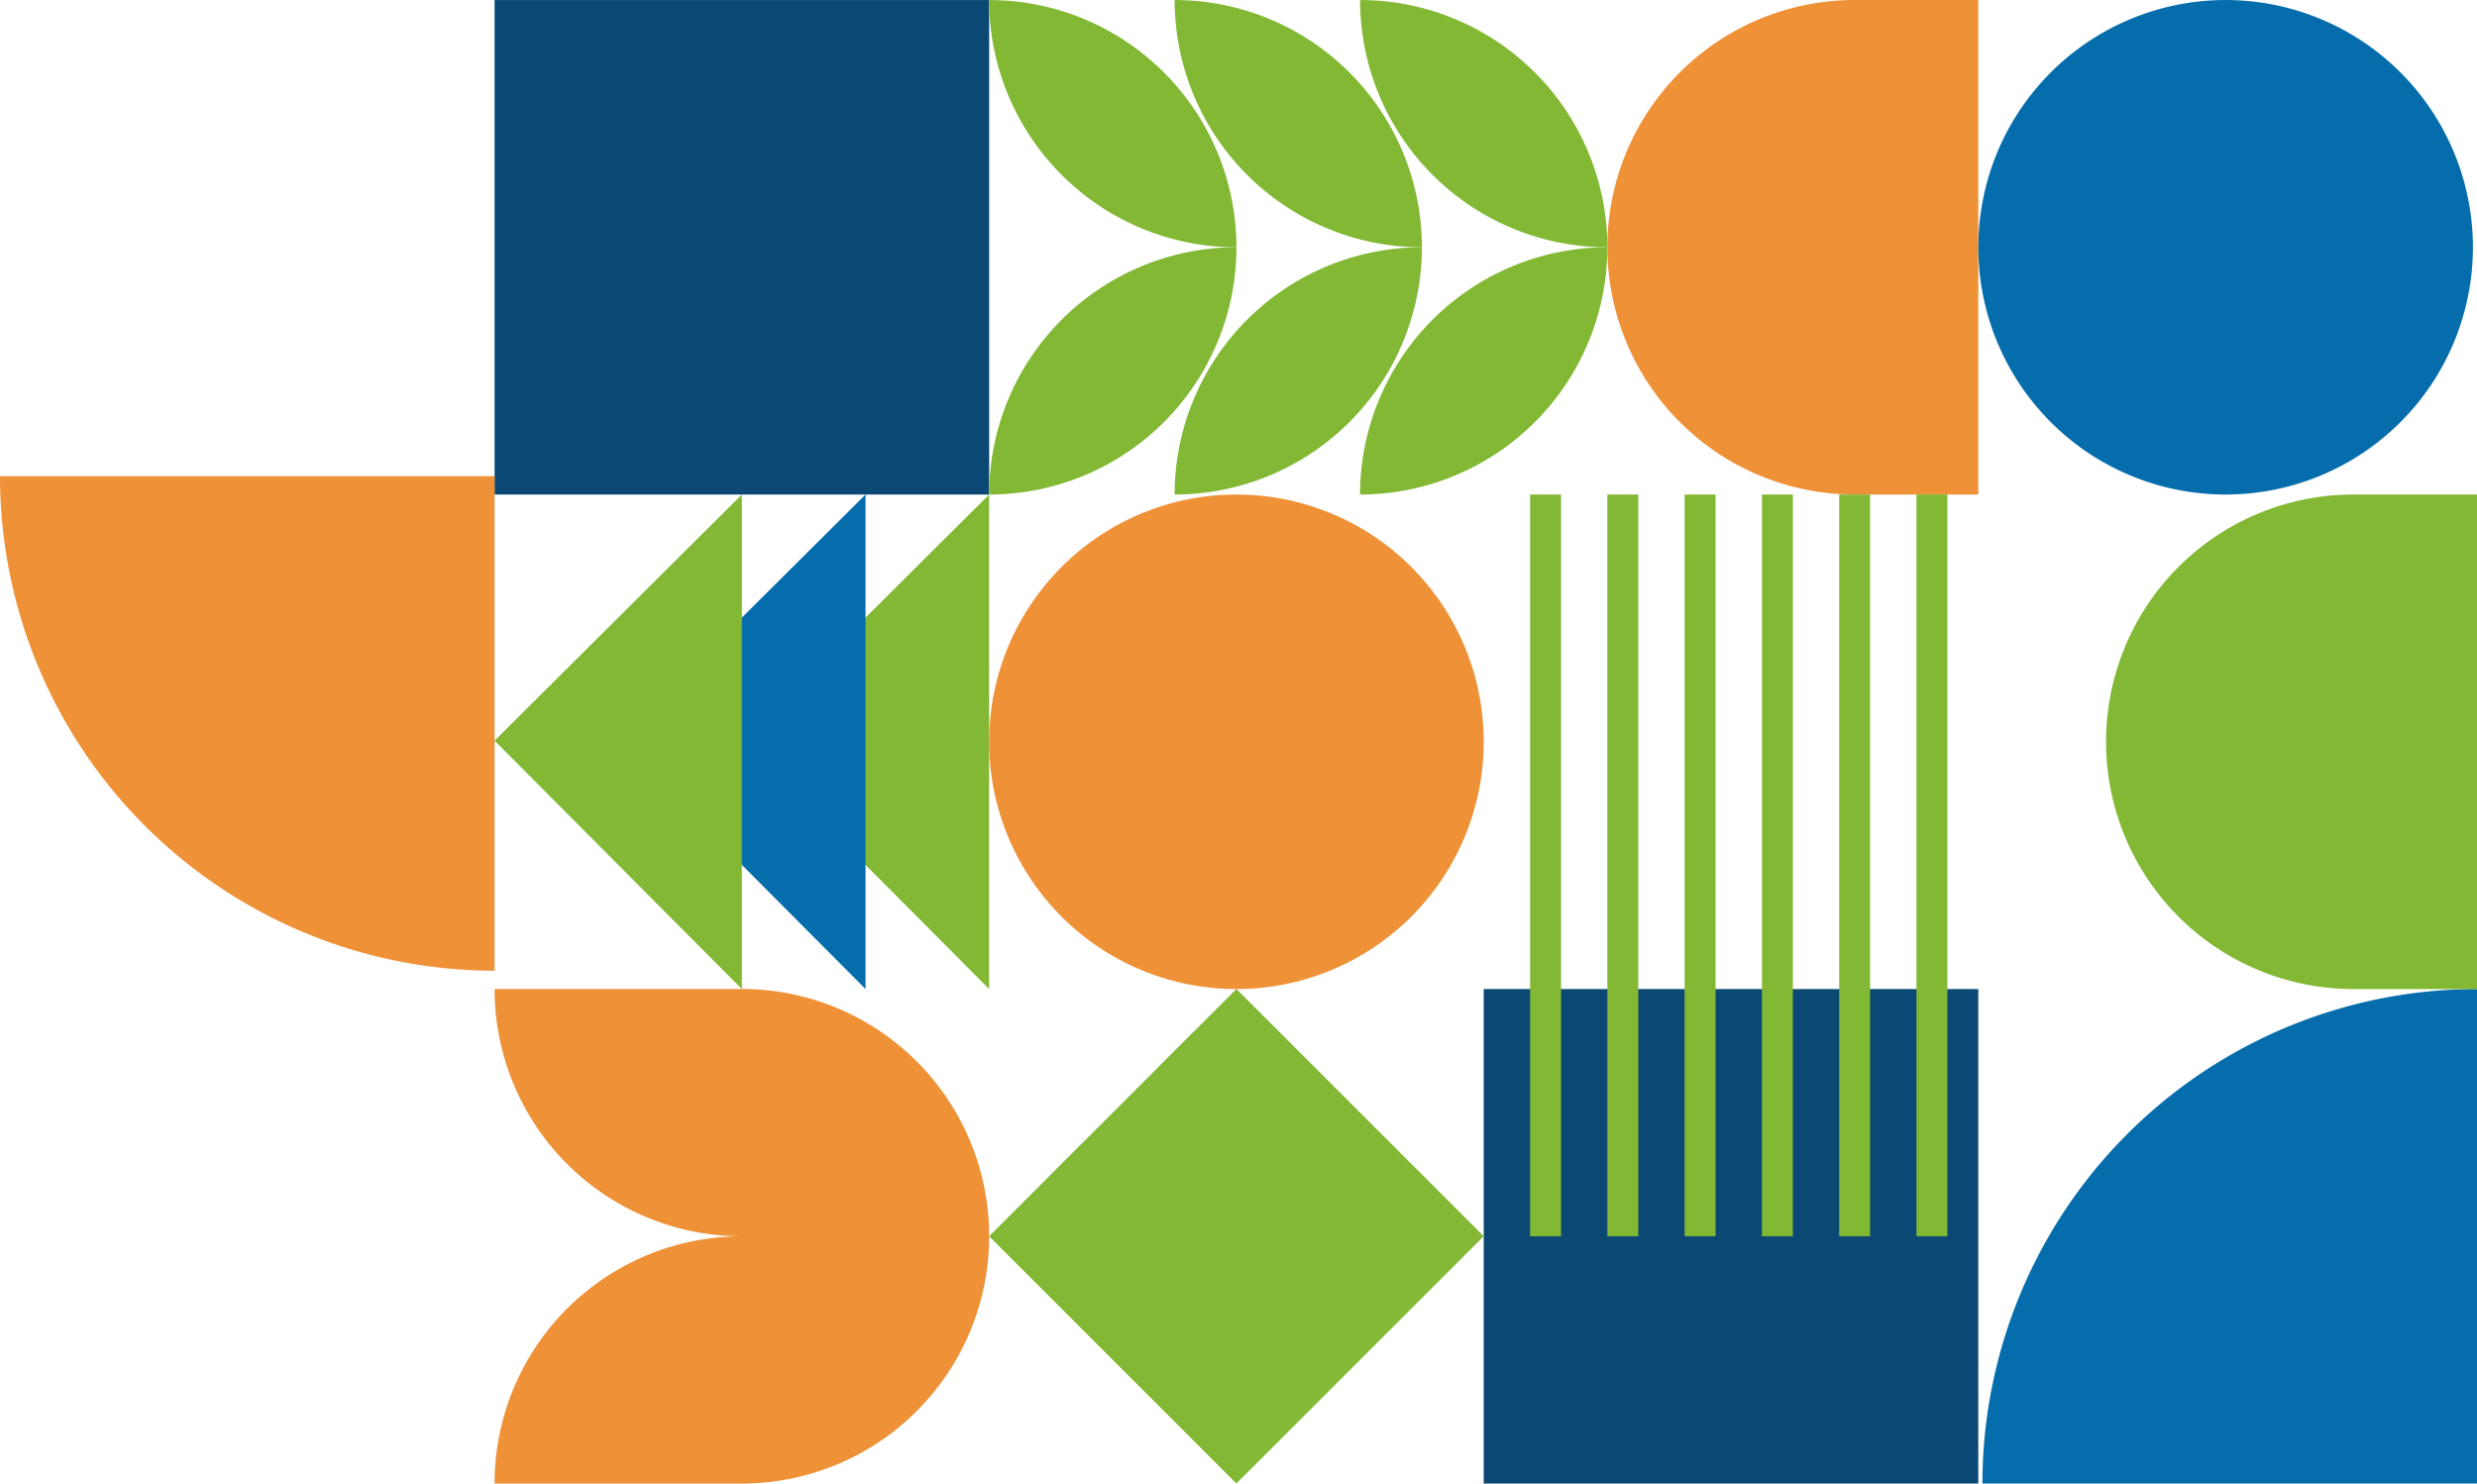 <svg xmlns="http://www.w3.org/2000/svg" width="455.75" height="273" viewBox="0 0 455.75 273">
  <g id="mosaico" transform="translate(0 -0.13)">
    <path id="Caminho_4801" data-name="Caminho 4801" d="M226.355,120.71v91L180.86,166Z" transform="translate(-44.36 -29.575)" fill="#82b834"/>
    <path id="Caminho_4802" data-name="Caminho 4802" d="M361.71,241.28v91h91v-91Z" transform="translate(-88.717 -59.147)" fill="#0c4874"/>
    <path id="Caminho_4803" data-name="Caminho 4803" d="M120.57.14v91h91V.14Z" transform="translate(-29.572 -0.002)" fill="#0c4874"/>
    <path id="Caminho_4804" data-name="Caminho 4804" d="M196.213,120.71v91L150.71,166Z" transform="translate(-36.965 -29.575)" fill="#056dac"/>
    <path id="Caminho_4805" data-name="Caminho 4805" d="M166.073,120.71v91L120.57,166Z" transform="translate(-29.572 -29.575)" fill="#82b834"/>
    <path id="Caminho_4806" data-name="Caminho 4806" d="M286.639,120.71a45.5,45.5,0,1,0,45.5,45.5A45.5,45.5,0,0,0,286.639,120.71Z" transform="translate(-59.145 -29.575)" fill="#ee9137"/>
    <path id="Caminho_4807" data-name="Caminho 4807" d="M241.14.14a45.524,45.524,0,0,1,45.5,45.5A45.524,45.524,0,0,1,241.14.14Z" transform="translate(-59.145 -0.002)" fill="#82b834"/>
    <path id="Caminho_4808" data-name="Caminho 4808" d="M286.36.14a45.524,45.524,0,0,1,45.5,45.5A45.524,45.524,0,0,1,286.36.14Z" transform="translate(-70.236 -0.002)" fill="#82b834"/>
    <path id="Caminho_4809" data-name="Caminho 4809" d="M331.57.14a45.524,45.524,0,0,1,45.5,45.5A45.524,45.524,0,0,1,331.57.14Z" transform="translate(-81.325 -0.002)" fill="#82b834"/>
    <path id="Caminho_4810" data-name="Caminho 4810" d="M286.643,60.42a45.524,45.524,0,0,1-45.5,45.5A45.524,45.524,0,0,1,286.643,60.42Z" transform="translate(-59.145 -14.787)" fill="#82b834"/>
    <path id="Caminho_4811" data-name="Caminho 4811" d="M331.853,60.42a45.524,45.524,0,0,1-45.5,45.5A45.524,45.524,0,0,1,331.853,60.42Z" transform="translate(-70.234 -14.787)" fill="#82b834"/>
    <path id="Caminho_4812" data-name="Caminho 4812" d="M377.063,60.42a45.524,45.524,0,0,1-45.5,45.5A45.524,45.524,0,0,1,377.063,60.42Z" transform="translate(-81.322 -14.787)" fill="#82b834"/>
    <path id="Caminho_4813" data-name="Caminho 4813" d="M0,116.24H91v91A91.04,91.04,0,0,1,0,116.24Z" transform="translate(0 -28.479)" fill="#ee9137"/>
    <path id="Caminho_4814" data-name="Caminho 4814" d="M241.134,286.768l45.5,45.5,45.5-45.5-45.5-45.5Z" transform="translate(-59.143 -59.144)" fill="#82b834"/>
    <path id="Caminho_4815" data-name="Caminho 4815" d="M391.85,45.633a45.524,45.524,0,0,1,45.5-45.5H460.1v91H437.353a45.524,45.524,0,0,1-45.5-45.5Z" transform="translate(-96.11)" fill="#ee9137"/>
    <path id="Caminho_4816" data-name="Caminho 4816" d="M120.568,241.278a45.5,45.5,0,0,0,45.5,45.5,45.493,45.493,0,0,0-45.5,45.495h45.5a45.5,45.5,0,0,0-.008-91.005h-45.5Z" transform="translate(-29.57 -59.145)" fill="#ee9137"/>
    <path id="Caminho_4817" data-name="Caminho 4817" d="M373.02,120.7V257.2h5.691V120.7Z" transform="translate(-91.491 -29.572)" fill="#82b834"/>
    <path id="Caminho_4818" data-name="Caminho 4818" d="M391.85,120.7V257.2h5.691V120.7Z" transform="translate(-96.11 -29.572)" fill="#82b834"/>
    <path id="Caminho_4819" data-name="Caminho 4819" d="M410.69,120.7V257.2h5.691V120.7Z" transform="translate(-100.731 -29.572)" fill="#82b834"/>
    <path id="Caminho_4820" data-name="Caminho 4820" d="M429.53,120.7V257.2h5.691V120.7Z" transform="translate(-105.352 -29.572)" fill="#82b834"/>
    <path id="Caminho_4821" data-name="Caminho 4821" d="M448.37,120.7V257.2h5.691V120.7Z" transform="translate(-109.973 -29.572)" fill="#82b834"/>
    <path id="Caminho_4822" data-name="Caminho 4822" d="M467.21,120.7V257.2H472.9V120.7Z" transform="translate(-114.594 -29.572)" fill="#82b834"/>
    <path id="Caminho_4833" data-name="Caminho 4833" d="M574.288,241.28v91h-91A91.045,91.045,0,0,1,574.288,241.28Z" transform="translate(-118.538 -59.147)" fill="#056dac"/>
    <path id="Caminho_4834" data-name="Caminho 4834" d="M527.789,91.137a45.5,45.5,0,1,0-45.5-45.5A45.5,45.5,0,0,0,527.789,91.137Z" transform="translate(-118.292 -0.002)" fill="#056dac"/>
    <path id="Caminho_4835" data-name="Caminho 4835" d="M581.68,120.708v91H558.932a45.5,45.5,0,0,1,0-91.005H581.68Z" transform="translate(-125.93 -29.572)" fill="#82b834"/>
  </g>
</svg>
